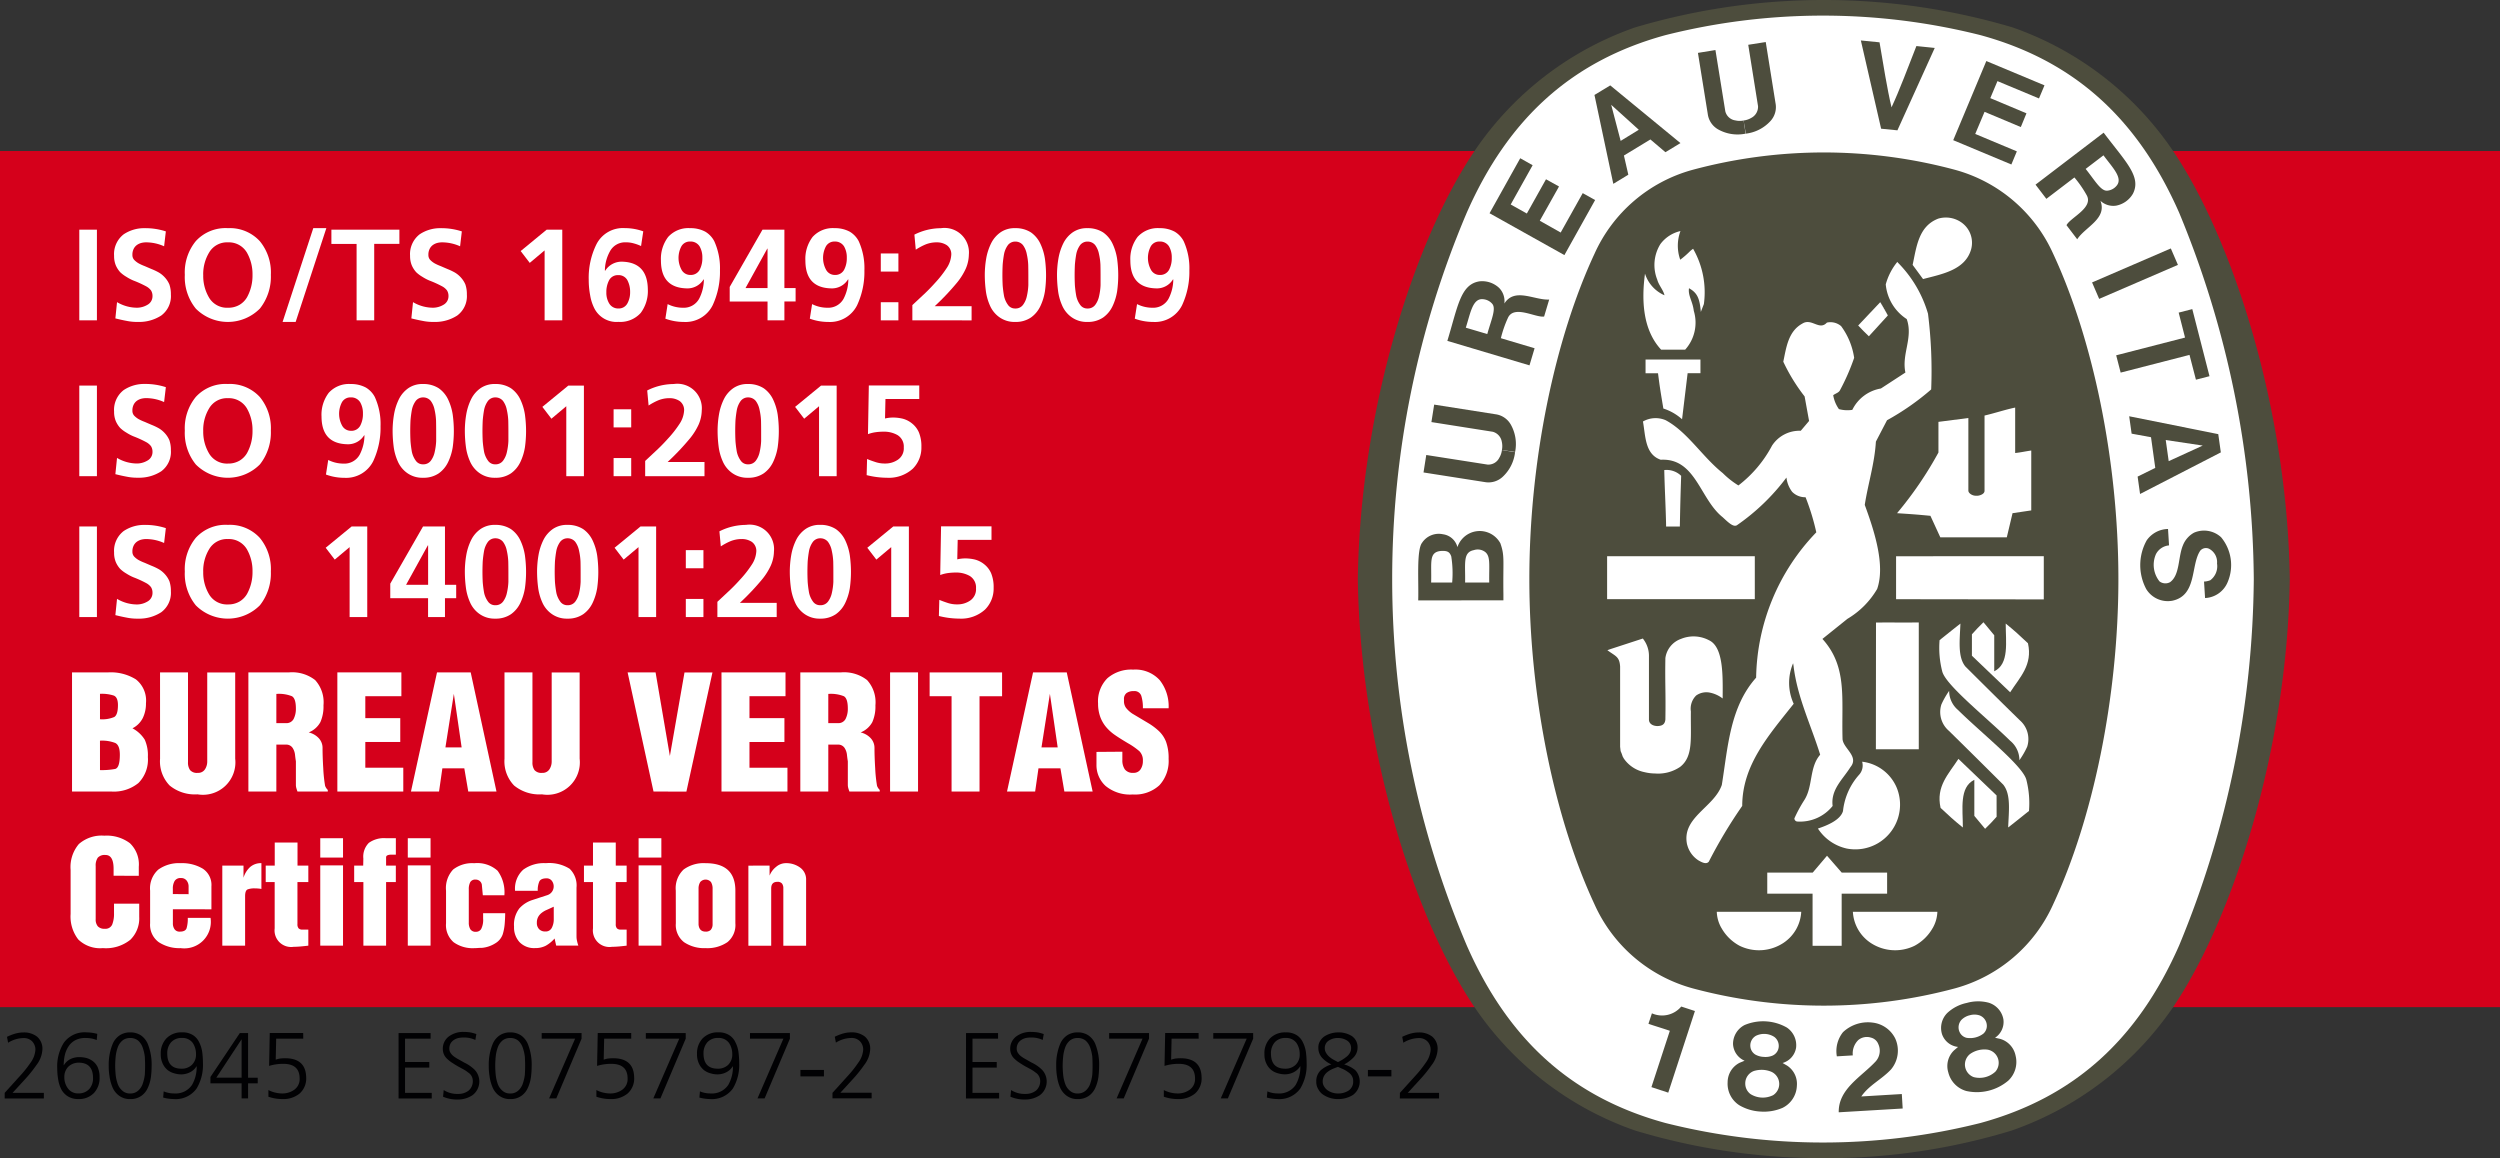 <svg id="Layer_1" data-name="Layer 1" xmlns="http://www.w3.org/2000/svg" viewBox="0 0 190 88.023">
  <rect x="0" y="0" width="190" height="88.023" fill="#333333" stroke="none"/>
  <defs>
    <style>
      .cls-1 {
        fill: #d5001b;
      }

      .cls-2 {
        fill: #4d4d3d;
      }

      .cls-3 {
        fill: #fff;
      }

      .cls-4 {
        fill: #010103;
      }
    </style>
  </defs>
  <title>ISO_9001_Bureau_Veritas</title>
  <rect class="cls-1" y="11.477" width="190" height="65.067"/>
  <path class="cls-2" d="M156.278,159.566h.106a48.323,48.323,0,0,0,14.134-2.09,24.716,24.716,0,0,0,12.235-9.287c4.59-6.715,8.757-19.693,8.937-32.62v-.035c-.181-12.922-4.348-25.9-8.937-32.617a24.454,24.454,0,0,0-12.13-9.291,50.419,50.419,0,0,0-28.687,0A24.444,24.444,0,0,0,129.8,82.917c-4.591,6.713-8.758,19.695-8.938,32.617v.035c.181,12.927,4.348,25.905,8.938,32.62a24.415,24.415,0,0,0,12.131,9.273,49.083,49.083,0,0,0,14.237,2.1Z" transform="translate(-17.667 -71.543)"/>
  <path class="cls-3" d="M188.955,115.551a74.04,74.04,0,0,1-5.67,27.839c-3.162,7.184-8,11.555-15.1,13.5a49.033,49.033,0,0,1-23.947,0c-7.105-1.941-11.942-6.312-15.1-13.5a71.231,71.231,0,0,1,0-55.676c3.162-7.18,8-11.554,15.1-13.5a49.033,49.033,0,0,1,23.947,0c7.105,1.943,11.94,6.317,15.1,13.5a74.06,74.06,0,0,1,5.67,27.837" transform="translate(-17.667 -71.543)"/>
  <path class="cls-2" d="M156.334,83.13a38.423,38.423,0,0,1,9.926,1.322,11.5,11.5,0,0,1,7.449,6.38c2.989,6.414,4.956,15.646,4.956,24.719s-1.967,18.306-4.956,24.718a11.5,11.5,0,0,1-7.449,6.385,38.422,38.422,0,0,1-9.926,1.318h-.11a38.428,38.428,0,0,1-9.927-1.318,11.5,11.5,0,0,1-7.449-6.385c-2.988-6.412-4.951-15.641-4.951-24.718s1.963-18.305,4.951-24.719a11.5,11.5,0,0,1,7.449-6.38,38.429,38.429,0,0,1,9.927-1.322Z" transform="translate(-17.667 -71.543)"/>
  <path class="cls-3" d="M161.143,95.518a9.424,9.424,0,0,1-.577-1.013" transform="translate(-17.667 -71.543)"/>
  <rect class="cls-3" x="122.141" y="42.273" width="11.224" height="3.263"/>
  <path class="cls-3" d="M148.495,142.07a2.622,2.622,0,0,1-.352-1.228c2.352,0,3.929,0,6.418,0a3.026,3.026,0,0,1-1.326,2.344,3.367,3.367,0,0,1-3.356.238,3.452,3.452,0,0,1-1.383-1.356" transform="translate(-17.667 -71.543)"/>
  <path class="cls-3" d="M155.423,139.462l-3.444,0v-1.6l3.453,0,1.088-1.283c.533.619.568.66,1.119,1.283h3.449v1.6l-3.454,0v3.963h-2.211Z" transform="translate(-17.667 -71.543)"/>
  <path class="cls-3" d="M155.829,134.513c.709-.236,1.705-.645,1.905-1.326a4.917,4.917,0,0,1,1.226-2.764,1.048,1.048,0,0,0,.23-.99,3.26,3.26,0,0,1,2.634,1.99,3.4,3.4,0,0,1-3.795,4.611,3.517,3.517,0,0,1-2.2-1.521" transform="translate(-17.667 -71.543)"/>
  <path class="cls-3" d="M147.548,120.2a2.512,2.512,0,0,0-2.128-.1,1.8,1.8,0,0,0-1.184,1.454c-.035,1.943.035,2.542,0,4.676-.035.335-.212.493-.635.493-.355-.018-.616-.194-.614-.5v-4.769a2.108,2.108,0,0,0-.465-1.383l-2.469.806-.226.081c.625.463.918.476.969,1.242l0,6.1.038.322.088.213.068.2.088.158a2.513,2.513,0,0,0,1.577,1.035,3.486,3.486,0,0,0,.8.1,2.978,2.978,0,0,0,1.9-.5c1.017-.793.792-2.186.819-4.212a1.406,1.406,0,0,1,.4-1.213,1.339,1.339,0,0,1,1.086-.211,2.336,2.336,0,0,1,.929.436c.014-1.747.065-3.9-1.03-4.423" transform="translate(-17.667 -71.543)"/>
  <path class="cls-3" d="M170.449,127.85c-1.8-1.773-4.923-4.242-5.174-5.288a7.193,7.193,0,0,1-.2-2.368c.519-.412.954-.767,1.584-1.258-.047,1.249-.223,2.518.376,3.26,1.472,1.467,2.81,2.793,4.137,4.088a1.893,1.893,0,0,1,.562,2.006,6.123,6.123,0,0,1-.593,1.029,1.9,1.9,0,0,0-.691-1.47" transform="translate(-17.667 -71.543)"/>
  <path class="cls-3" d="M160.243,118.857c1.374-.022,1.821.018,3.251-.009v9.637h-3.26Z" transform="translate(-17.667 -71.543)"/>
  <path class="cls-3" d="M167.533,119.751c.348-.381.469-.524.877-.918l.819.989v2.74c1.153-.564.872-2.207.872-3.63.689.561,1.035.879,1.691,1.5.37,1.641-.614,2.577-1.353,3.725l-2.907-2.78Z" transform="translate(-17.667 -71.543)"/>
  <path class="cls-3" d="M170.184,112.38l.436-1.835,1.423-.211,0-4.552c-.547.081-.775.141-1.223.191v-3.454c-.749.154-1.537.423-2.328.606v5.728c-.009.277-.449.37-.542.366h-.119c-.281,0-.568-.194-.568-.388v-5.519l-2.274.293v2.328a28.037,28.037,0,0,1-3.147,4.612c1.228.084,1.316.084,2.537.2l.753,1.637Z" transform="translate(-17.667 -71.543)"/>
  <path class="cls-3" d="M144.286,111.246c-.038-1.509-.1-2.494-.135-3.978a1.589,1.589,0,0,1,1.284.438c-.06,1.892-.06,1.874-.1,3.854h-1.044Z" transform="translate(-17.667 -71.543)"/>
  <path class="cls-3" d="M144.081,102.587c-.247-1.484-.265-1.595-.405-2.678h-.947V98.865c1.635,0,2.537,0,4.172,0l0,1.042h-.974l-.423,3.5a3.918,3.918,0,0,0-1.427-.817" transform="translate(-17.667 -71.543)"/>
  <path class="cls-3" d="M143.914,98.119c-1.395-1.5-1.5-3.745-1.228-5.775l0-.007a2.671,2.671,0,0,0,1.482,1.647c-.084-.394-.437-.762-.549-1.185a3.01,3.01,0,0,1,.24-2.709,2.618,2.618,0,0,1,1.524-.987,3.187,3.187,0,0,0-.018,2.178,6.35,6.35,0,0,0,.711-.614,2.227,2.227,0,0,1,.267-.218,6.646,6.646,0,0,1,.819,4.2l-.232.6c-.084-.978-.244-1.445-.9-1.8-.084.57.277.976.365,1.718a3.073,3.073,0,0,1-.656,2.952Z" transform="translate(-17.667 -71.543)"/>
  <path class="cls-3" d="M161.143,95.518,159.7,97.1c-.386-.37-.423-.414-.811-.819.74-.775.814-.859,1.676-1.773" transform="translate(-17.667 -71.543)"/>
  <path class="cls-3" d="M163.027,91.674c.295-1.368.446-2.944,1.953-3.517a2.055,2.055,0,0,1,1.817.337,1.886,1.886,0,0,1,.678,1.989c-.446,1.588-2.218,1.888-3.656,2.269Z" transform="translate(-17.667 -71.543)"/>
  <polygon class="cls-3" points="155.328 42.27 155.328 45.555 144.102 45.539 144.102 42.275 155.328 42.27"/>
  <path class="cls-3" d="M145.889,135.74c-.454-2.072,2.046-2.822,2.636-4.541.467-2.879.608-5.91,2.608-8.154A16.268,16.268,0,0,1,155.706,112a17.8,17.8,0,0,0-.815-2.667,1.386,1.386,0,0,1-1.018-.408,2.211,2.211,0,0,1-.436-1.088,16.239,16.239,0,0,1-3.768,3.627c-.263.143-.6-.163-1.073-.608-1.748-1.381-2.044-4.515-4.713-4.372-1.212-.412-1.154-1.836-1.352-2.907a1.941,1.941,0,0,1,1.723-.1c1.663.89,2.77,2.764,4.343,4.022a6.5,6.5,0,0,0,1.189.938,9.26,9.26,0,0,0,2.556-3.028,2.489,2.489,0,0,1,2.183-1.127l.632-.747-.339-1.863a13.778,13.778,0,0,1-1.621-2.639c.227-1.071.37-2.311,1.453-2.9.705-.439,1.286.563,1.861-.073a1.245,1.245,0,0,1,1.081.269,5.364,5.364,0,0,1,.991,2.41,16.53,16.53,0,0,1-1.083,2.473c-.1.183-.344.238-.509.366a2.538,2.538,0,0,0,.434,1.057,2.45,2.45,0,0,0,1.018.057,2.967,2.967,0,0,1,2.172-1.623l1.863-1.213c-.3-1.41.605-2.652.1-4.064a3.521,3.521,0,0,1-1.594-2.636,4.629,4.629,0,0,1,.878-1.707l.064.073a9.124,9.124,0,0,1,2.269,3.863,35.072,35.072,0,0,1,.242,5.755,19.277,19.277,0,0,1-3.356,2.341l-.846,1.624c-.1,1.678-.595,3.189-.846,4.81.718,1.96,1.577,4.572.942,6.39a6.389,6.389,0,0,1-2.26,2.27l-1.9,1.526c1.907,2.108,1.444,4.5,1.528,7.553-.018.738,1.3,1.352.6,2.193-.591.941-1.509,1.707-1.352,2.949a3.168,3.168,0,0,1-2.647,1.185.243.243,0,0,1-.26-.24,10.755,10.755,0,0,1,.749-1.383c.678-1.043.365-2.483,1.211-3.457-.7-2.268-1.749-4.372-2.03-6.8l-.027-.15a3.807,3.807,0,0,0,.045,3.079c-1.877,2.37-3.912,4.644-3.912,7.764a36.506,36.506,0,0,0-2.537,4.232c-.2.25-.577.029-.8-.1a2,2,0,0,1-.846-1.186" transform="translate(-17.667 -71.543)"/>
  <path class="cls-3" d="M166.493,125.518c1.8,1.773,4.921,4.242,5.177,5.29a7.2,7.2,0,0,1,.2,2.369c-.52.408-.952.766-1.582,1.254.047-1.246.225-2.518-.379-3.26-1.471-1.465-2.806-2.791-4.132-4.09a1.881,1.881,0,0,1-.564-2,6.273,6.273,0,0,1,.59-1.033,1.9,1.9,0,0,0,.691,1.469" transform="translate(-17.667 -71.543)"/>
  <path class="cls-3" d="M169.41,133.617c-.344.383-.47.522-.875.916l-.819-.984v-2.74c-1.156.564-.872,2.2-.872,3.625-.69-.557-1.035-.875-1.693-1.492-.368-1.639.616-2.576,1.356-3.723l2.9,2.777Z" transform="translate(-17.667 -71.543)"/>
  <path class="cls-3" d="M164.555,142.07a2.646,2.646,0,0,0,.352-1.228c-2.354,0-3.93,0-6.421,0a3.034,3.034,0,0,0,1.326,2.344,3.371,3.371,0,0,0,3.358.238,3.461,3.461,0,0,0,1.384-1.356" transform="translate(-17.667 -71.543)"/>
  <path class="cls-2" d="M157.41,156.078c-.03-1.781,1.71-2.684,2.807-3.865a1.211,1.211,0,0,0,.2-1.32.8.8,0,0,0-.56-.492,1.024,1.024,0,0,0-.956.182,1.424,1.424,0,0,0-.421,1.17l-1.213.072a2.308,2.308,0,0,1,.469-1.838,2.761,2.761,0,0,1,2.258-.725,2.2,2.2,0,0,1,1.711,1.207,2.221,2.221,0,0,1-.323,2.354c-.721.769-1.661,1.184-2.256,2.051l3.079-.184c.024.383.044.75.066,1.1Z" transform="translate(-17.667 -71.543)"/>
  <path class="cls-2" d="M146.481,148.38l-.018.057-2.009,6.148-1.279-.42,1.377-4.211.022-.07c-.511-.18-1.125-.356-1.625-.533l.264-.795a1.9,1.9,0,0,0,2.229-.516Z" transform="translate(-17.667 -71.543)"/>
  <path class="cls-2" d="M169.31,152.994a1.769,1.769,0,0,1-1.646.408,1.018,1.018,0,0,1-.253-1.769,1.9,1.9,0,0,1,1.3-.318,1.017,1.017,0,0,1,.6,1.68m-2.689-2.965a.852.852,0,0,1,.119-.982,1.321,1.321,0,0,1,.639-.348,1.274,1.274,0,0,1,.727.01.85.85,0,0,1,.56.816.789.789,0,0,1-.264.574,1.658,1.658,0,0,1-1.282.316.783.783,0,0,1-.5-.387m4.233,1.756a1.666,1.666,0,0,0-1.174-1.287l-.39-.086a1.438,1.438,0,0,0,.634-1.408,1.615,1.615,0,0,0-1.127-1.258,3.139,3.139,0,0,0-1.65.019,3.091,3.091,0,0,0-1.473.752,1.609,1.609,0,0,0-.41,1.635,1.447,1.447,0,0,0,1.216.957l-.3.256a1.645,1.645,0,0,0-.441,1.684,1.949,1.949,0,0,0,1.36,1.408,3.695,3.695,0,0,0,3.2-.789,1.949,1.949,0,0,0,.555-1.883" transform="translate(-17.667 -71.543)"/>
  <path class="cls-2" d="M152.393,154.79a1.754,1.754,0,0,1-1.691-.1.985.985,0,0,1-.395-.8,1,1,0,0,1,.678-.959,2.033,2.033,0,0,1,.677-.078,1.916,1.916,0,0,1,.661.16,1.016,1.016,0,0,1,.07,1.783m-1.686-3.631a.848.848,0,0,1,.408-.9,1.423,1.423,0,0,1,1.4.084.854.854,0,0,1,.295.949.793.793,0,0,1-.423.469,1.4,1.4,0,0,1-.667.1,1.437,1.437,0,0,1-.65-.178.808.808,0,0,1-.363-.518m3.518,2.936a1.66,1.66,0,0,0-.735-1.576l-.346-.2a1.451,1.451,0,0,0,1.025-1.158,1.618,1.618,0,0,0-.7-1.535,3.639,3.639,0,0,0-3.211-.193,1.614,1.614,0,0,0-.881,1.438,1.452,1.452,0,0,0,.881,1.275l-.37.152a1.654,1.654,0,0,0-.921,1.478,1.945,1.945,0,0,0,.881,1.75,3.539,3.539,0,0,0,1.626.484,3.587,3.587,0,0,0,1.669-.283,1.951,1.951,0,0,0,1.084-1.635" transform="translate(-17.667 -71.543)"/>
  <rect class="cls-2" x="176.667" y="91.662" width="6.519" height="1.361" transform="translate(-39.529 7.307) rotate(-23.343)"/>
  <path class="cls-2" d="M160.632,81.324l-1.54-6.706,1.419.141c.286,1.661.577,3.546.912,4.942.607-1.3,1.275-3.09,1.89-4.658l1.394.143-2.837,6.262Z" transform="translate(-17.667 -71.543)"/>
  <polygon class="cls-2" points="117.496 13.625 116.04 16.228 114.813 15.541 116.48 12.557 115.538 12.026 113.206 16.206 118.894 19.387 121.229 15.204 120.287 14.678 118.612 17.673 117.024 16.776 118.485 14.173 117.496 13.625"/>
  <path class="cls-2" d="M130.848,115.818l-1.819,0h-.014c.031-1.449-.193-2.3.67-2.467a.926.926,0,0,1,.895.176c.367.354.251.947.268,2.286m-2.815,0-1.6,0c.049-1.5-.2-2.292.714-2.394.542-.04.693.084.815.408a8.054,8.054,0,0,1,.07,1.984m3.677-2.951a1.785,1.785,0,0,0-3.277.264,1.314,1.314,0,0,0-1.095-.976,1.518,1.518,0,0,0-1.595.65c-.43.555-.245,2.98-.291,4.376l6.475-.006,0-.474c-.035-2.577.11-2.883-.222-3.834" transform="translate(-17.667 -71.543)"/>
  <polygon class="cls-2" points="165.579 23.759 166.614 23.492 167.922 28.591 166.891 28.857 166.402 26.972 161.17 28.318 160.83 27.003 166.063 25.655 165.579 23.759"/>
  <path class="cls-2" d="M150.332,81.7a3.013,3.013,0,0,1-2.073-.315,1.577,1.577,0,0,1-.8-1.167l-.749-4.656,1.33-.216.751,4.659a.919.919,0,0,0,.765.689,1.456,1.456,0,0,0,.625.007" transform="translate(-17.667 -71.543)"/>
  <path class="cls-2" d="M150.349,81.7a3.009,3.009,0,0,0,1.865-.949,1.564,1.564,0,0,0,.394-1.359l-.745-4.654-1.33.209.744,4.661a.948.948,0,0,1-.509.892,1.491,1.491,0,0,1-.588.2" transform="translate(-17.667 -71.543)"/>
  <path class="cls-2" d="M182.488,106.591l-.225-1.607,2.812.423h.011l-.006,0,.006,0h-.011Zm3.767-2.053-6.77-1.359.185,1.322,1.474.271.323,2.33-1.341.663.185,1.321,6.139-3.161Z" transform="translate(-17.667 -71.543)"/>
  <path class="cls-2" d="M185.274,115.736l.121-.02.149-.037.106-.038a1.33,1.33,0,0,0,.511-1.273,1.14,1.14,0,0,0-.608-1.121.564.564,0,0,0-.669.152c-.736,1.09-.225,3.4-2.123,3.8a1.922,1.922,0,0,1-1.978-.883,3.865,3.865,0,0,1,.035-3.709,2.021,2.021,0,0,1,1.619-.861l.077,1.247a1.242,1.242,0,0,0-.993.661,2.012,2.012,0,0,0,.271,2.077.743.743,0,0,0,.8.057c.754-.542.6-1.89.976-2.795a1.891,1.891,0,0,1,.842-.965,1.912,1.912,0,0,1,2.062.348,3.309,3.309,0,0,1,.5,3.4,1.953,1.953,0,0,1-1.72,1.218l-.079-1.255Z" transform="translate(-17.667 -71.543)"/>
  <path class="cls-2" d="M132.812,105.909a3.011,3.011,0,0,1-.942,1.872,1.579,1.579,0,0,1-1.356.4l-4.66-.731.209-1.328,4.658.729a.927.927,0,0,0,.892-.516,1.454,1.454,0,0,0,.2-.59" transform="translate(-17.667 -71.543)"/>
  <path class="cls-2" d="M132.815,105.891a3.014,3.014,0,0,0-.324-2.073,1.572,1.572,0,0,0-1.169-.792l-4.658-.733-.21,1.328,4.658.735a.948.948,0,0,1,.692.762,1.5,1.5,0,0,1,.009.623" transform="translate(-17.667 -71.543)"/>
  <path class="cls-2" d="M140.837,82.251l-.721-2.75-.009-.014,0,.007v-.009l0,.013,2.108,1.907Zm-.791-4.218-1.2.727,1.432,6.755,1.141-.694-.334-1.458,2.013-1.222,1.141.969,1.142-.692Z" transform="translate(-17.667 -71.543)"/>
  <polygon class="cls-2" points="154.011 8.612 151.262 7.458 151.806 6.165 154.963 7.482 155.381 6.486 150.961 4.639 148.445 10.654 152.864 12.501 153.28 11.504 150.117 10.18 150.826 8.499 153.582 9.656 154.011 8.612"/>
  <path class="cls-2" d="M130.7,96.931l-1.632-.484c.356-1.114.516-2.235,1.3-2.165a1.022,1.022,0,0,1,.718.361c.3.381-.088,1.213-.386,2.288M132,94.6a1.437,1.437,0,0,0-.4-1.176,1.887,1.887,0,0,0-1.487-.5c-1.451.225-1.645,1.892-2.447,4.526l6.242,1.861.388-1.3-2.462-.735-.1-.033a8.54,8.54,0,0,1,.528-1.524c.451-1.036,2.1-.018,2.758-.119l.385-1.291c-1.118.062-2.612-.936-3.4.293" transform="translate(-17.667 -71.543)"/>
  <path class="cls-2" d="M178.521,85.668a1.034,1.034,0,0,1-.716.368c-.489.022-.93-.786-1.628-1.656l1.354-1.033c.694.94,1.507,1.729.989,2.322m-.974-4.044-5.178,3.951.823,1.079,2.044-1.559.088-.066a8.4,8.4,0,0,1,.921,1.328c.573.969-1.222,1.711-1.523,2.3l.814,1.07c.608-.94,2.293-1.559,1.765-2.925a1.431,1.431,0,0,0,1.188.37,1.88,1.88,0,0,0,1.28-.905c.669-1.3-.564-2.44-2.223-4.641" transform="translate(-17.667 -71.543)"/>
  <g>
    <g>
      <path class="cls-3" d="M26.3,138.1v-.522q0-1.055-.615-1.056a.706.706,0,0,0-.587.206,1.048,1.048,0,0,0-.159.642v4.03a.8.8,0,0,0,.163.544.665.665,0,0,0,.522.185.554.554,0,0,0,.572-.325,2.216,2.216,0,0,0,.136-.844v-.736h1.916v1a2.274,2.274,0,0,1-.675,1.741,2.962,2.962,0,0,1-2.09.635,2.376,2.376,0,0,1-1.867-.657,2.845,2.845,0,0,1-.583-1.94v-3.349a2.7,2.7,0,0,1,.626-1.963,2.624,2.624,0,0,1,1.943-.636,2.92,2.92,0,0,1,1.938.571,2.222,2.222,0,0,1,.675,1.791v.686Z" transform="translate(-17.667 -71.543)"/>
      <path class="cls-3" d="M30.806,140.648v1.06a.764.764,0,0,0,.129.46.459.459,0,0,0,.4.179c.28,0,.451-.087.512-.259a2.519,2.519,0,0,0,.091-.786h1.731a2.015,2.015,0,0,1-2.264,2.3,2.859,2.859,0,0,1-1.676-.456,1.627,1.627,0,0,1-.653-1.435v-2.478a1.913,1.913,0,0,1,.621-1.6,2.692,2.692,0,0,1,1.709-.489,3.054,3.054,0,0,1,1.676.42,1.478,1.478,0,0,1,.653,1.344v1.742ZM32,139.5v-.6a.713.713,0,0,0-.142-.425.515.515,0,0,0-.446-.2.509.509,0,0,0-.473.223,1.132,1.132,0,0,0-.136.594v.4Z" transform="translate(-17.667 -71.543)"/>
      <path class="cls-3" d="M36.173,137.328v.925a1.816,1.816,0,0,1,.506-.818,1.249,1.249,0,0,1,.855-.292v1.96a2.211,2.211,0,0,0-.25-.033c-.095-.007-.185-.011-.272-.011a1.482,1.482,0,0,0-.517.076c-.134.051-.2.226-.2.522v3.756H34.562v-6.085Z" transform="translate(-17.667 -71.543)"/>
      <path class="cls-3" d="M37.861,138.58v-1.252h.686v-1.753h1.731v1.753H41.1v1.252h-.827v3.191a.46.46,0,0,0,.092.33.4.4,0,0,0,.289.093H41.1v1.219q-.24.029-.555.059c-.21.019-.4.028-.555.028a1.259,1.259,0,0,1-1.448-1.4V138.58Z" transform="translate(-17.667 -71.543)"/>
      <path class="cls-3" d="M42.007,136.718v-1.47h1.73v1.47Zm0,6.694v-6.1h1.73v6.1Z" transform="translate(-17.667 -71.543)"/>
      <path class="cls-3" d="M45.284,138.58h-.7v-1.252h.686l.011-.533A1.485,1.485,0,0,1,45.7,135.6a1.972,1.972,0,0,1,1.29-.354h.762V136.5h-.37a.61.61,0,0,0-.272.049.164.164,0,0,0-.1.158v.62h.74v1.252h-.74v4.833H45.284Z" transform="translate(-17.667 -71.543)"/>
      <path class="cls-3" d="M48.659,136.718v-1.47h1.73v1.47Zm0,6.694v-6.1h1.73v6.1Z" transform="translate(-17.667 -71.543)"/>
      <path class="cls-3" d="M54.362,139.581l-.011-.108q-.033-.349-.065-.7a.468.468,0,0,0-.468-.381.43.43,0,0,0-.414.2,1.129,1.129,0,0,0-.109.544v2.515a.969.969,0,0,0,.12.518.474.474,0,0,0,.436.19.447.447,0,0,0,.387-.218,1.527,1.527,0,0,0,.146-.795v-.4h1.677q0,.315-.033.762a3.827,3.827,0,0,1-.152.838,1.279,1.279,0,0,1-.555.681,2.287,2.287,0,0,1-1.034.354c-.073,0-.178,0-.316.011s-.225.011-.261.011a2.48,2.48,0,0,1-1.567-.45,1.716,1.716,0,0,1-.577-1.44v-2.478a2.063,2.063,0,0,1,.539-1.608,2.357,2.357,0,0,1,1.605-.479,2.3,2.3,0,0,1,1.774.572A2.764,2.764,0,0,1,56,139.581Z" transform="translate(-17.667 -71.543)"/>
      <path class="cls-3" d="M59.816,142.869a2.5,2.5,0,0,1-.675.552,1.737,1.737,0,0,1-.816.177,1.535,1.535,0,0,1-1.165-.444,1.647,1.647,0,0,1-.425-1.185,2.029,2.029,0,0,1,.4-1.385,2.245,2.245,0,0,1,1.012-.646q.609-.2,1.132-.369a.7.7,0,0,0,.321-1.092.485.485,0,0,0-.4-.18q-.425,0-.544.239a1.634,1.634,0,0,0-.12.708H56.812a1.945,1.945,0,0,1,.615-1.6,2.661,2.661,0,0,1,1.725-.5,2.92,2.92,0,0,1,1.807.425A1.754,1.754,0,0,1,61.482,139v3.733a1.486,1.486,0,0,0,.038.315,3.015,3.015,0,0,0,.1.359H59.936Zm-.065-2.417q-.428.2-.576.262a1.655,1.655,0,0,0-.318.19,1.032,1.032,0,0,0-.28.31.912.912,0,0,0-.109.469.663.663,0,0,0,.17.474.627.627,0,0,0,.478.179.51.51,0,0,0,.489-.282,1.37,1.37,0,0,0,.148-.643Z" transform="translate(-17.667 -71.543)"/>
      <path class="cls-3" d="M62.048,138.58v-1.252h.686v-1.753h1.731v1.753h.827v1.252h-.827v3.191a.46.46,0,0,0,.092.33.4.4,0,0,0,.289.093h.446v1.219q-.24.029-.555.059c-.21.019-.4.028-.555.028a1.259,1.259,0,0,1-1.448-1.4V138.58Z" transform="translate(-17.667 -71.543)"/>
      <path class="cls-3" d="M66.2,136.718v-1.47h1.73v1.47Zm0,6.694v-6.1h1.73v6.1Z" transform="translate(-17.667 -71.543)"/>
      <path class="cls-3" d="M69.026,139.229a1.954,1.954,0,0,1,.593-1.6,2.579,2.579,0,0,1,1.671-.484q2.265,0,2.265,2.087v2.478a1.681,1.681,0,0,1-.6,1.435,2.694,2.694,0,0,1-1.66.456,2.739,2.739,0,0,1-1.638-.45,1.654,1.654,0,0,1-.626-1.44Zm1.731,2.585q.054.532.533.532a.529.529,0,0,0,.387-.125.63.63,0,0,0,.147-.407V139.1a.964.964,0,0,0-.12-.516.535.535,0,0,0-.822,0,.935.935,0,0,0-.125.511Z" transform="translate(-17.667 -71.543)"/>
      <path class="cls-3" d="M76.155,137.328v.762a1.57,1.57,0,0,1,.49-.66,1.146,1.146,0,0,1,.74-.287,1.779,1.779,0,0,1,1.094.338,1.1,1.1,0,0,1,.452.937v5H77.2v-4.354a.585.585,0,0,0-.1-.37.427.427,0,0,0-.354-.131c-.312,0-.468.168-.468.5v4.354H74.544v-6.085Z" transform="translate(-17.667 -71.543)"/>
    </g>
    <g>
      <path class="cls-3" d="M23.141,131.7v-9.056h2.753a3.625,3.625,0,0,1,2.1.531,2.047,2.047,0,0,1,.767,1.811,2.514,2.514,0,0,1-.242,1.129,1.77,1.77,0,0,1-.785.779,2.452,2.452,0,0,1,.936.869,2.9,2.9,0,0,1,.235,1.316,2.524,2.524,0,0,1-.719,1.975,2.958,2.958,0,0,1-2.046.646Zm2.125-5.494a2.34,2.34,0,0,0,1.081-.169q.283-.168.284-.905,0-.592-.314-.725a2.943,2.943,0,0,0-1.051-.133Zm0,3.864a5.539,5.539,0,0,0,1.147-.085q.362-.083.362-1.087,0-.712-.344-.887a2.768,2.768,0,0,0-1.166-.176Z" transform="translate(-17.667 -71.543)"/>
      <path class="cls-3" d="M29.83,122.647h2.125v6.823a.986.986,0,0,0,.157.6.682.682,0,0,0,.58.211.611.611,0,0,0,.55-.266,1.071,1.071,0,0,0,.175-.6v-6.763h2.125V129.2a2.465,2.465,0,0,1-2.861,2.713,3.031,3.031,0,0,1-2.119-.669,2.64,2.64,0,0,1-.73-2.044Z" transform="translate(-17.667 -71.543)"/>
      <path class="cls-3" d="M38.669,131.7H36.544v-9.056h3.1a2.84,2.84,0,0,1,1.974.585,2.5,2.5,0,0,1,.634,1.914,2.942,2.942,0,0,1-.235,1.28,1.742,1.742,0,0,1-.887.784,1.521,1.521,0,0,1,.761.436,1.082,1.082,0,0,1,.29.761q0,.652.054,1.539a11.026,11.026,0,0,0,.139,1.322.845.845,0,0,0,.205.313v.121H40.275c-.041-.112-.07-.205-.09-.277a.914.914,0,0,1-.03-.242V129.4c-.025-.145-.047-.312-.067-.5a1.175,1.175,0,0,0-.188-.525.581.581,0,0,0-.523-.241h-.706Zm0-5.2h.725a.61.61,0,0,0,.591-.32,1.7,1.7,0,0,0,.169-.8q0-.749-.3-.924a2.671,2.671,0,0,0-1.183-.175Z" transform="translate(-17.667 -71.543)"/>
      <path class="cls-3" d="M43.306,131.7v-9.056h4.866v1.811H45.431v1.667h2.656v1.811H45.431v1.956h2.886V131.7Z" transform="translate(-17.667 -71.543)"/>
      <path class="cls-3" d="M48.9,131.7l1.98-9.056h2.56L55.4,131.7H53.255l-.3-1.763H51.287l-.253,1.763Zm3.26-7.426-.64,4.069h1.231Z" transform="translate(-17.667 -71.543)"/>
      <path class="cls-3" d="M56.008,122.647h2.125v6.823a.986.986,0,0,0,.157.6.682.682,0,0,0,.58.211.611.611,0,0,0,.55-.266,1.071,1.071,0,0,0,.175-.6v-6.763h2.125V129.2a2.465,2.465,0,0,1-2.861,2.713,3.031,3.031,0,0,1-2.119-.669,2.64,2.64,0,0,1-.73-2.044Z" transform="translate(-17.667 -71.543)"/>
      <path class="cls-3" d="M67.334,131.7l-1.968-9.056h2.125L68.578,129l1.111-6.351h2.125l-1.98,9.056Z" transform="translate(-17.667 -71.543)"/>
      <path class="cls-3" d="M72.5,131.7v-9.056h4.866v1.811H74.627v1.667h2.656v1.811H74.627v1.956h2.886V131.7Z" transform="translate(-17.667 -71.543)"/>
      <path class="cls-3" d="M80.616,131.7H78.491v-9.056h3.1a2.84,2.84,0,0,1,1.974.585,2.5,2.5,0,0,1,.634,1.914,2.942,2.942,0,0,1-.235,1.28,1.742,1.742,0,0,1-.887.784,1.521,1.521,0,0,1,.761.436,1.082,1.082,0,0,1,.29.761q0,.652.054,1.539a11.026,11.026,0,0,0,.139,1.322.845.845,0,0,0,.205.313v.121H82.222c-.041-.112-.07-.205-.09-.277a.914.914,0,0,1-.03-.242V129.4c-.025-.145-.047-.312-.067-.5a1.175,1.175,0,0,0-.188-.525.581.581,0,0,0-.523-.241h-.706Zm0-5.2h.725a.61.61,0,0,0,.591-.32,1.7,1.7,0,0,0,.169-.8q0-.749-.3-.924a2.671,2.671,0,0,0-1.183-.175Z" transform="translate(-17.667 -71.543)"/>
      <path class="cls-3" d="M85.313,131.7v-9.056h2.125V131.7Z" transform="translate(-17.667 -71.543)"/>
      <path class="cls-3" d="M88.319,122.647h5.506v1.811H92.111V131.7H89.986v-7.245H88.319Z" transform="translate(-17.667 -71.543)"/>
      <path class="cls-3" d="M94.2,131.7l1.98-9.056h2.56l1.968,9.056H98.559l-.3-1.763H96.591l-.253,1.763Zm3.26-7.426-.64,4.069h1.231Z" transform="translate(-17.667 -71.543)"/>
      <path class="cls-3" d="M102.966,128.673v.635a1.2,1.2,0,0,0,.188.707.752.752,0,0,0,.658.264.608.608,0,0,0,.532-.259,1.1,1.1,0,0,0,.181-.646.965.965,0,0,0-.266-.741,5.388,5.388,0,0,0-.875-.609q-.61-.362-.99-.626a3.391,3.391,0,0,1-.664-.6,2.571,2.571,0,0,1-.447-.783,2.938,2.938,0,0,1-.163-1.013,2.483,2.483,0,0,1,.707-1.911,2.767,2.767,0,0,1,1.962-.657,2.5,2.5,0,0,1,2.017.8,3.2,3.2,0,0,1,.676,2.138h-1.956a3.03,3.03,0,0,0-.121-.948.54.54,0,0,0-.58-.356.865.865,0,0,0-.543.151.567.567,0,0,0-.193.476v.121a.855.855,0,0,0,.156.524,2.092,2.092,0,0,0,.481.439l1.215.724a4.663,4.663,0,0,1,.8.6,2.215,2.215,0,0,1,.547.82,3.6,3.6,0,0,1,.193,1.3,2.708,2.708,0,0,1-.7,2,2.737,2.737,0,0,1-2.024.7,2.919,2.919,0,0,1-2.066-.649,2.135,2.135,0,0,1-.692-1.624v-.962Z" transform="translate(-17.667 -71.543)"/>
    </g>
    <g>
      <path class="cls-3" d="M23.694,89h1.339v6.886H23.694Z" transform="translate(-17.667 -71.543)"/>
      <path class="cls-3" d="M30.139,90.261a3.368,3.368,0,0,0-1.36-.3,1.574,1.574,0,0,0-.346.039,1.04,1.04,0,0,0-.341.149.8.8,0,0,0-.262.3.974.974,0,0,0-.1.473.536.536,0,0,0,.131.367,1.536,1.536,0,0,0,.336.265,3.662,3.662,0,0,0,.477.217q.253.111.528.227a4.409,4.409,0,0,1,.537.256,1.954,1.954,0,0,1,.467.386,1.873,1.873,0,0,1,.336.526,2.259,2.259,0,0,1,.112.757,1.829,1.829,0,0,1-.733,1.6,3.088,3.088,0,0,1-1.771.487,3.923,3.923,0,0,1-.869-.082q-.364-.067-.846-.187l.126-1.236a3,3,0,0,0,1.509.425,1.571,1.571,0,0,0,.794-.217.739.739,0,0,0,.393-.671.783.783,0,0,0-.112-.425,1.118,1.118,0,0,0-.336-.294,8.13,8.13,0,0,0-1-.458,3.375,3.375,0,0,1-.523-.275,2.511,2.511,0,0,1-.481-.357,1.9,1.9,0,0,1-.336-.521,1.844,1.844,0,0,1-.131-.724,1.9,1.9,0,0,1,.733-1.641,2.8,2.8,0,0,1,1.6-.463,5.021,5.021,0,0,1,1.6.245Z" transform="translate(-17.667 -71.543)"/>
      <path class="cls-3" d="M31.713,92.427a3.744,3.744,0,0,1,.84-2.565,3.06,3.06,0,0,1,2.432-.979,3.091,3.091,0,0,1,2.427.988,3.726,3.726,0,0,1,.84,2.554,3.9,3.9,0,0,1-.831,2.568,3.433,3.433,0,0,1-4.868.01A3.791,3.791,0,0,1,31.713,92.427Zm1.4,0a3.226,3.226,0,0,0,.429,1.711,1.576,1.576,0,0,0,1.446.793,1.68,1.68,0,0,0,.877-.218,1.611,1.611,0,0,0,.574-.575,3.407,3.407,0,0,0,.419-1.711,3.3,3.3,0,0,0-.429-1.692,1.589,1.589,0,0,0-1.441-.773,1.568,1.568,0,0,0-1.427.773A3.187,3.187,0,0,0,33.11,92.427Z" transform="translate(-17.667 -71.543)"/>
      <path class="cls-3" d="M41.476,88.883h.993L40.137,96.01h-.993Z" transform="translate(-17.667 -71.543)"/>
      <path class="cls-3" d="M44.768,90.082H42.853V89h5.168v1.079H46.107v5.808H44.768Z" transform="translate(-17.667 -71.543)"/>
      <path class="cls-3" d="M52.634,90.261a3.368,3.368,0,0,0-1.36-.3,1.574,1.574,0,0,0-.346.039,1.04,1.04,0,0,0-.341.149.8.8,0,0,0-.262.3.974.974,0,0,0-.1.473.536.536,0,0,0,.131.367,1.536,1.536,0,0,0,.336.265,3.662,3.662,0,0,0,.477.217q.253.111.528.227a4.409,4.409,0,0,1,.537.256,1.954,1.954,0,0,1,.467.386,1.873,1.873,0,0,1,.336.526,2.259,2.259,0,0,1,.112.757,1.829,1.829,0,0,1-.733,1.6,3.088,3.088,0,0,1-1.771.487,3.923,3.923,0,0,1-.869-.082q-.364-.067-.846-.187l.126-1.236a3,3,0,0,0,1.509.425,1.571,1.571,0,0,0,.794-.217.739.739,0,0,0,.393-.671.783.783,0,0,0-.112-.425,1.118,1.118,0,0,0-.336-.294,8.13,8.13,0,0,0-1-.458,3.375,3.375,0,0,1-.523-.275,2.511,2.511,0,0,1-.481-.357,1.9,1.9,0,0,1-.336-.521,1.844,1.844,0,0,1-.131-.724,1.9,1.9,0,0,1,.733-1.641,2.8,2.8,0,0,1,1.6-.463,5.021,5.021,0,0,1,1.6.245Z" transform="translate(-17.667 -71.543)"/>
      <path class="cls-3" d="M59.211,89H60.4v6.886H59.057V90.574l-1.13.949-.689-.9Z" transform="translate(-17.667 -71.543)"/>
      <path class="cls-3" d="M66.388,90.243a3.28,3.28,0,0,0-.546-.2,2.155,2.155,0,0,0-.621-.083,1.3,1.3,0,0,0-1.2.689,3.071,3.071,0,0,0-.383,1.456l.02.02a1.467,1.467,0,0,1,1.293-.694q1.927.053,1.951,2.1a2.779,2.779,0,0,1-.537,1.791,2.084,2.084,0,0,1-1.685.684A1.888,1.888,0,0,1,62.849,95a3.414,3.414,0,0,1-.332-1.026,6.3,6.3,0,0,1-.107-1.176,5.733,5.733,0,0,1,.574-2.665,2.252,2.252,0,0,1,2.171-1.253,4.126,4.126,0,0,1,1.4.245Zm-1.741,2.21a.744.744,0,0,0-.687.387,1.9,1.9,0,0,0-.21.922,1.56,1.56,0,0,0,.219.85.793.793,0,0,0,.705.376.736.736,0,0,0,.682-.4,1.723,1.723,0,0,0,.2-.84,1.88,1.88,0,0,0-.21-.913A.756.756,0,0,0,64.647,92.453Z" transform="translate(-17.667 -71.543)"/>
      <path class="cls-3" d="M68.408,94.654a2.57,2.57,0,0,0,1.164.277,1.326,1.326,0,0,0,1.23-.685,3.232,3.232,0,0,0,.36-1.456l-.019-.019a1.436,1.436,0,0,1-1.29.689q-1.945-.048-1.954-2.1a2.749,2.749,0,0,1,.546-1.807,2.067,2.067,0,0,1,1.671-.67,2.365,2.365,0,0,1,1.148.265,1.817,1.817,0,0,1,.686.723,4.948,4.948,0,0,1,.434,2.222,6.011,6.011,0,0,1-.555,2.65,2.3,2.3,0,0,1-2.189,1.268,4.05,4.05,0,0,1-1.405-.249Zm1.738-2.215a.755.755,0,0,0,.7-.4,1.892,1.892,0,0,0,.2-.91,1.659,1.659,0,0,0-.21-.862.8.8,0,0,0-.721-.368.735.735,0,0,0-.669.377,1.888,1.888,0,0,0,.009,1.752A.751.751,0,0,0,70.146,92.439Z" transform="translate(-17.667 -71.543)"/>
      <path class="cls-3" d="M73.124,93.35,75.615,89h1.666v4.434h.852v1.021h-.852v1.432H76V94.458H73.124ZM76,93.437v-3h-.019l-1.655,3Z" transform="translate(-17.667 -71.543)"/>
      <path class="cls-3" d="M79.386,94.654a2.57,2.57,0,0,0,1.164.277,1.326,1.326,0,0,0,1.23-.685,3.232,3.232,0,0,0,.36-1.456l-.019-.019a1.436,1.436,0,0,1-1.29.689q-1.945-.048-1.954-2.1a2.749,2.749,0,0,1,.546-1.807,2.067,2.067,0,0,1,1.671-.67,2.365,2.365,0,0,1,1.148.265,1.817,1.817,0,0,1,.686.723,4.948,4.948,0,0,1,.434,2.222,6.011,6.011,0,0,1-.555,2.65,2.3,2.3,0,0,1-2.189,1.268,4.05,4.05,0,0,1-1.405-.249Zm1.738-2.215a.755.755,0,0,0,.7-.4,1.892,1.892,0,0,0,.2-.91,1.659,1.659,0,0,0-.21-.862A.8.8,0,0,0,81.1,89.9a.735.735,0,0,0-.669.377,1.888,1.888,0,0,0,.009,1.752A.751.751,0,0,0,81.124,92.439Z" transform="translate(-17.667 -71.543)"/>
      <path class="cls-3" d="M84.607,90.806h1.339v1.377H84.607Zm0,3.706h1.339v1.378H84.607Z" transform="translate(-17.667 -71.543)"/>
      <path class="cls-3" d="M87.006,95.889V94.732l.748-.7a13.825,13.825,0,0,0,.977-.989,8.225,8.225,0,0,0,.876-1.114,2.047,2.047,0,0,0,.359-1.037.843.843,0,0,0-.34-.714,1.374,1.374,0,0,0-.777-.217,2.257,2.257,0,0,0-.835.159,4.589,4.589,0,0,0-.748.4l-.105-1.145a4.505,4.505,0,0,1,2.015-.489A1.86,1.86,0,0,1,91.3,90.9a2.792,2.792,0,0,1-.236,1.066,4.846,4.846,0,0,1-.631,1.018,19.086,19.086,0,0,1-1.725,1.828h2.8v1.079Z" transform="translate(-17.667 -71.543)"/>
      <path class="cls-3" d="M94.826,96.01a1.972,1.972,0,0,1-1.216-.366,2.111,2.111,0,0,1-.706-.877,4,4,0,0,1-.318-1.156,9.34,9.34,0,0,1-.075-1.147,7.491,7.491,0,0,1,.112-1.3A4.24,4.24,0,0,1,93,90.02a2.237,2.237,0,0,1,.72-.829,1.882,1.882,0,0,1,1.107-.308,2.135,2.135,0,0,1,1.2.328,2.189,2.189,0,0,1,.71.858,4.149,4.149,0,0,1,.346,1.152,9.39,9.39,0,0,1,.084,1.243,8.9,8.9,0,0,1-.084,1.214,4.145,4.145,0,0,1-.355,1.147,2.207,2.207,0,0,1-.709.848A2.041,2.041,0,0,1,94.826,96.01Zm0-1.021a.7.7,0,0,0,.593-.28,1.7,1.7,0,0,0,.29-.662,4.6,4.6,0,0,0,.112-.831v-.753q0-.352-.009-.787a4.6,4.6,0,0,0-.112-.831,1.665,1.665,0,0,0-.29-.676.743.743,0,0,0-.584-.266.7.7,0,0,0-.556.266,1.715,1.715,0,0,0-.294.676,8,8,0,0,0-.107.831q-.019.434-.019.787,0,.328.019.753a8,8,0,0,0,.107.831,1.758,1.758,0,0,0,.294.662A.647.647,0,0,0,94.826,94.989Z" transform="translate(-17.667 -71.543)"/>
      <path class="cls-3" d="M100.315,96.01a1.972,1.972,0,0,1-1.216-.366,2.111,2.111,0,0,1-.706-.877,4,4,0,0,1-.318-1.156A9.34,9.34,0,0,1,98,92.463a7.491,7.491,0,0,1,.112-1.3,4.24,4.24,0,0,1,.374-1.142,2.237,2.237,0,0,1,.72-.829,1.882,1.882,0,0,1,1.107-.308,2.135,2.135,0,0,1,1.2.328,2.189,2.189,0,0,1,.71.858,4.149,4.149,0,0,1,.346,1.152,9.39,9.39,0,0,1,.084,1.243,8.9,8.9,0,0,1-.084,1.214,4.145,4.145,0,0,1-.355,1.147,2.207,2.207,0,0,1-.709.848A2.041,2.041,0,0,1,100.315,96.01Zm0-1.021a.7.7,0,0,0,.593-.28,1.7,1.7,0,0,0,.29-.662,4.6,4.6,0,0,0,.112-.831v-.753q0-.352-.009-.787a4.6,4.6,0,0,0-.112-.831,1.665,1.665,0,0,0-.29-.676.743.743,0,0,0-.584-.266.7.7,0,0,0-.556.266,1.715,1.715,0,0,0-.294.676,8,8,0,0,0-.107.831q-.019.434-.019.787,0,.328.019.753a8,8,0,0,0,.107.831,1.758,1.758,0,0,0,.294.662A.647.647,0,0,0,100.315,94.989Z" transform="translate(-17.667 -71.543)"/>
      <path class="cls-3" d="M104.083,94.654a2.57,2.57,0,0,0,1.164.277,1.326,1.326,0,0,0,1.23-.685,3.232,3.232,0,0,0,.36-1.456l-.019-.019a1.436,1.436,0,0,1-1.29.689q-1.945-.048-1.954-2.1a2.749,2.749,0,0,1,.546-1.807,2.067,2.067,0,0,1,1.671-.67,2.365,2.365,0,0,1,1.148.265,1.817,1.817,0,0,1,.686.723,4.948,4.948,0,0,1,.434,2.222,6.011,6.011,0,0,1-.555,2.65,2.3,2.3,0,0,1-2.189,1.268,4.05,4.05,0,0,1-1.405-.249Zm1.738-2.215a.755.755,0,0,0,.7-.4,1.892,1.892,0,0,0,.2-.91,1.659,1.659,0,0,0-.21-.862.8.8,0,0,0-.721-.368.735.735,0,0,0-.669.377,1.888,1.888,0,0,0,.009,1.752A.751.751,0,0,0,105.822,92.439Z" transform="translate(-17.667 -71.543)"/>
      <path class="cls-3" d="M23.694,100.847h1.339v6.886H23.694Z" transform="translate(-17.667 -71.543)"/>
      <path class="cls-3" d="M30.139,102.1a3.368,3.368,0,0,0-1.36-.3,1.574,1.574,0,0,0-.346.039,1.04,1.04,0,0,0-.341.149.8.8,0,0,0-.262.3.974.974,0,0,0-.1.473.536.536,0,0,0,.131.367,1.536,1.536,0,0,0,.336.265,3.662,3.662,0,0,0,.477.217q.253.111.528.227a4.409,4.409,0,0,1,.537.256,1.954,1.954,0,0,1,.467.386,1.873,1.873,0,0,1,.336.526,2.259,2.259,0,0,1,.112.757,1.829,1.829,0,0,1-.733,1.6,3.088,3.088,0,0,1-1.771.487,3.923,3.923,0,0,1-.869-.082q-.364-.067-.846-.187l.126-1.236a3,3,0,0,0,1.509.425,1.571,1.571,0,0,0,.794-.217.739.739,0,0,0,.393-.671.783.783,0,0,0-.112-.425,1.118,1.118,0,0,0-.336-.294,8.13,8.13,0,0,0-1-.458,3.375,3.375,0,0,1-.523-.275,2.511,2.511,0,0,1-.481-.357,1.9,1.9,0,0,1-.336-.521,1.844,1.844,0,0,1-.131-.724,1.9,1.9,0,0,1,.733-1.641,2.8,2.8,0,0,1,1.6-.463,5.021,5.021,0,0,1,1.6.245Z" transform="translate(-17.667 -71.543)"/>
      <path class="cls-3" d="M31.713,104.27a3.744,3.744,0,0,1,.84-2.565,3.06,3.06,0,0,1,2.432-.979,3.091,3.091,0,0,1,2.427.988,3.726,3.726,0,0,1,.84,2.554,3.9,3.9,0,0,1-.831,2.568,3.433,3.433,0,0,1-4.868.01A3.791,3.791,0,0,1,31.713,104.27Zm1.4,0a3.226,3.226,0,0,0,.429,1.711,1.576,1.576,0,0,0,1.446.793,1.68,1.68,0,0,0,.877-.218,1.611,1.611,0,0,0,.574-.575,3.407,3.407,0,0,0,.419-1.711,3.3,3.3,0,0,0-.429-1.692,1.589,1.589,0,0,0-1.441-.773,1.568,1.568,0,0,0-1.427.773A3.187,3.187,0,0,0,33.11,104.27Z" transform="translate(-17.667 -71.543)"/>
      <path class="cls-3" d="M42.612,106.5a2.57,2.57,0,0,0,1.164.277,1.326,1.326,0,0,0,1.23-.685,3.232,3.232,0,0,0,.36-1.456l-.019-.019a1.436,1.436,0,0,1-1.29.689q-1.945-.048-1.954-2.1a2.749,2.749,0,0,1,.546-1.807,2.067,2.067,0,0,1,1.671-.67,2.365,2.365,0,0,1,1.148.265,1.817,1.817,0,0,1,.686.723,4.948,4.948,0,0,1,.434,2.222,6.011,6.011,0,0,1-.555,2.65,2.3,2.3,0,0,1-2.189,1.268,4.05,4.05,0,0,1-1.405-.249Zm1.738-2.215a.755.755,0,0,0,.7-.4,1.892,1.892,0,0,0,.2-.91,1.659,1.659,0,0,0-.21-.862.8.8,0,0,0-.721-.368.735.735,0,0,0-.669.377,1.888,1.888,0,0,0,.009,1.752A.751.751,0,0,0,44.35,104.283Z" transform="translate(-17.667 -71.543)"/>
      <path class="cls-3" d="M49.821,107.853a1.972,1.972,0,0,1-1.216-.366,2.111,2.111,0,0,1-.706-.877,4,4,0,0,1-.318-1.156,9.34,9.34,0,0,1-.075-1.147,7.491,7.491,0,0,1,.112-1.3,4.24,4.24,0,0,1,.374-1.142,2.237,2.237,0,0,1,.72-.829,1.882,1.882,0,0,1,1.107-.308,2.135,2.135,0,0,1,1.2.328,2.189,2.189,0,0,1,.71.858,4.149,4.149,0,0,1,.346,1.152,9.39,9.39,0,0,1,.084,1.243,8.9,8.9,0,0,1-.084,1.214,4.145,4.145,0,0,1-.355,1.147,2.207,2.207,0,0,1-.709.848A2.041,2.041,0,0,1,49.821,107.853Zm0-1.021a.7.7,0,0,0,.593-.28,1.7,1.7,0,0,0,.29-.662,4.6,4.6,0,0,0,.112-.831v-.753q0-.352-.009-.787a4.6,4.6,0,0,0-.112-.831,1.665,1.665,0,0,0-.29-.676.743.743,0,0,0-.584-.266.7.7,0,0,0-.556.266,1.715,1.715,0,0,0-.294.676,8,8,0,0,0-.107.831q-.019.434-.019.787,0,.328.019.753a8,8,0,0,0,.107.831,1.758,1.758,0,0,0,.294.662A.647.647,0,0,0,49.821,106.832Z" transform="translate(-17.667 -71.543)"/>
      <path class="cls-3" d="M55.31,107.853a1.972,1.972,0,0,1-1.216-.366,2.111,2.111,0,0,1-.706-.877,4,4,0,0,1-.318-1.156,9.34,9.34,0,0,1-.075-1.147,7.491,7.491,0,0,1,.112-1.3,4.24,4.24,0,0,1,.374-1.142,2.237,2.237,0,0,1,.72-.829,1.882,1.882,0,0,1,1.107-.308,2.135,2.135,0,0,1,1.2.328,2.189,2.189,0,0,1,.71.858,4.149,4.149,0,0,1,.346,1.152,9.39,9.39,0,0,1,.084,1.243,8.9,8.9,0,0,1-.084,1.214,4.145,4.145,0,0,1-.355,1.147,2.207,2.207,0,0,1-.709.848A2.041,2.041,0,0,1,55.31,107.853Zm0-1.021a.7.7,0,0,0,.593-.28,1.7,1.7,0,0,0,.29-.662,4.6,4.6,0,0,0,.112-.831v-.753q0-.352-.009-.787a4.6,4.6,0,0,0-.112-.831,1.665,1.665,0,0,0-.29-.676.743.743,0,0,0-.584-.266.7.7,0,0,0-.556.266,1.715,1.715,0,0,0-.294.676,8,8,0,0,0-.107.831q-.019.434-.019.787,0,.328.019.753a8,8,0,0,0,.107.831,1.758,1.758,0,0,0,.294.662A.647.647,0,0,0,55.31,106.832Z" transform="translate(-17.667 -71.543)"/>
      <path class="cls-3" d="M60.859,100.847h1.185v6.886H60.705v-5.316l-1.13.949-.689-.9Z" transform="translate(-17.667 -71.543)"/>
      <path class="cls-3" d="M64.3,102.649h1.339v1.377H64.3Zm0,3.706h1.339v1.378H64.3Z" transform="translate(-17.667 -71.543)"/>
      <path class="cls-3" d="M66.7,107.733v-1.158l.748-.7a13.825,13.825,0,0,0,.977-.989,8.225,8.225,0,0,0,.876-1.114,2.047,2.047,0,0,0,.359-1.037.843.843,0,0,0-.34-.714,1.374,1.374,0,0,0-.777-.217,2.257,2.257,0,0,0-.835.159,4.589,4.589,0,0,0-.748.4l-.105-1.145a4.505,4.505,0,0,1,2.015-.489A1.86,1.86,0,0,1,71,102.742a2.792,2.792,0,0,1-.236,1.066,4.846,4.846,0,0,1-.631,1.018,19.086,19.086,0,0,1-1.725,1.828h2.8v1.079Z" transform="translate(-17.667 -71.543)"/>
      <path class="cls-3" d="M74.519,107.853a1.972,1.972,0,0,1-1.216-.366,2.111,2.111,0,0,1-.706-.877,4,4,0,0,1-.318-1.156,9.34,9.34,0,0,1-.075-1.147,7.491,7.491,0,0,1,.112-1.3,4.24,4.24,0,0,1,.374-1.142,2.237,2.237,0,0,1,.72-.829,1.882,1.882,0,0,1,1.107-.308,2.135,2.135,0,0,1,1.2.328,2.189,2.189,0,0,1,.71.858,4.149,4.149,0,0,1,.346,1.152,9.39,9.39,0,0,1,.084,1.243,8.9,8.9,0,0,1-.084,1.214,4.145,4.145,0,0,1-.355,1.147,2.207,2.207,0,0,1-.709.848A2.041,2.041,0,0,1,74.519,107.853Zm0-1.021a.7.7,0,0,0,.593-.28,1.7,1.7,0,0,0,.29-.662,4.6,4.6,0,0,0,.112-.831v-.753q0-.352-.009-.787a4.6,4.6,0,0,0-.112-.831,1.665,1.665,0,0,0-.29-.676.743.743,0,0,0-.584-.266.7.7,0,0,0-.556.266,1.715,1.715,0,0,0-.294.676,8,8,0,0,0-.107.831q-.019.434-.019.787,0,.328.019.753a8,8,0,0,0,.107.831,1.758,1.758,0,0,0,.294.662A.647.647,0,0,0,74.519,106.832Z" transform="translate(-17.667 -71.543)"/>
      <path class="cls-3" d="M80.068,100.847h1.185v6.886H79.914v-5.316l-1.13.949-.689-.9Z" transform="translate(-17.667 -71.543)"/>
      <path class="cls-3" d="M87.531,101.868H84.962l-.033,1.48a2.687,2.687,0,0,1,.612-.072,3.208,3.208,0,0,1,.747.091,1.878,1.878,0,0,1,.691.356,1.772,1.772,0,0,1,.523.679,2.77,2.77,0,0,1,.191,1.112,2.251,2.251,0,0,1-.649,1.646,2.7,2.7,0,0,1-1.952.693,6.564,6.564,0,0,1-1.56-.2l.033-1.227q.247.106.592.218a2.211,2.211,0,0,0,.77.126,1.687,1.687,0,0,0,.975-.286,1.035,1.035,0,0,0,.452-.936,1.021,1.021,0,0,0-.48-.941,2.071,2.071,0,0,0-1.049-.257,4.379,4.379,0,0,0-.592.039,2.783,2.783,0,0,0-.6.15l.065-3.7h3.833Z" transform="translate(-17.667 -71.543)"/>
      <path class="cls-3" d="M23.694,111.553h1.339v6.886H23.694Z" transform="translate(-17.667 -71.543)"/>
      <path class="cls-3" d="M30.139,112.811a3.368,3.368,0,0,0-1.36-.3,1.574,1.574,0,0,0-.346.039,1.04,1.04,0,0,0-.341.149.8.8,0,0,0-.262.3.974.974,0,0,0-.1.473.536.536,0,0,0,.131.367,1.536,1.536,0,0,0,.336.265,3.662,3.662,0,0,0,.477.217q.253.111.528.227a4.409,4.409,0,0,1,.537.256,1.954,1.954,0,0,1,.467.386,1.873,1.873,0,0,1,.336.526,2.259,2.259,0,0,1,.112.757,1.829,1.829,0,0,1-.733,1.6,3.088,3.088,0,0,1-1.771.487,3.9,3.9,0,0,1-.869-.081q-.364-.067-.846-.186l.126-1.236a3,3,0,0,0,1.509.425,1.575,1.575,0,0,0,.794-.217.739.739,0,0,0,.393-.671.783.783,0,0,0-.112-.425,1.118,1.118,0,0,0-.336-.294,8.13,8.13,0,0,0-1-.458,3.375,3.375,0,0,1-.523-.275,2.511,2.511,0,0,1-.481-.357,1.9,1.9,0,0,1-.336-.521,1.844,1.844,0,0,1-.131-.724,1.9,1.9,0,0,1,.733-1.641,2.8,2.8,0,0,1,1.6-.463,5.021,5.021,0,0,1,1.6.245Z" transform="translate(-17.667 -71.543)"/>
      <path class="cls-3" d="M31.713,114.977a3.744,3.744,0,0,1,.84-2.565,3.06,3.06,0,0,1,2.432-.979,3.091,3.091,0,0,1,2.427.988,3.726,3.726,0,0,1,.84,2.554,3.9,3.9,0,0,1-.831,2.568,3.436,3.436,0,0,1-4.868.011A3.793,3.793,0,0,1,31.713,114.977Zm1.4,0a3.226,3.226,0,0,0,.429,1.711,1.576,1.576,0,0,0,1.446.792,1.684,1.684,0,0,0,.877-.217,1.616,1.616,0,0,0,.574-.576,3.407,3.407,0,0,0,.419-1.711,3.3,3.3,0,0,0-.429-1.692,1.589,1.589,0,0,0-1.441-.773,1.568,1.568,0,0,0-1.427.773A3.187,3.187,0,0,0,33.11,114.977Z" transform="translate(-17.667 -71.543)"/>
      <path class="cls-3" d="M44.393,111.553h1.185v6.886H44.238v-5.315l-1.13.949-.689-.9Z" transform="translate(-17.667 -71.543)"/>
      <path class="cls-3" d="M47.327,115.9l2.492-4.347h1.666v4.434h.852v1.021h-.852v1.431H50.2v-1.431H47.327Zm2.877.087v-3h-.019l-1.655,3Z" transform="translate(-17.667 -71.543)"/>
      <path class="cls-3" d="M55.31,118.559a1.966,1.966,0,0,1-1.216-.366,2.1,2.1,0,0,1-.706-.877,4,4,0,0,1-.318-1.156,9.34,9.34,0,0,1-.075-1.147,7.491,7.491,0,0,1,.112-1.3,4.24,4.24,0,0,1,.374-1.142,2.237,2.237,0,0,1,.72-.829,1.882,1.882,0,0,1,1.107-.308,2.135,2.135,0,0,1,1.2.328,2.189,2.189,0,0,1,.71.858,4.149,4.149,0,0,1,.346,1.152,9.39,9.39,0,0,1,.084,1.243,8.9,8.9,0,0,1-.084,1.214,4.159,4.159,0,0,1-.355,1.147,2.209,2.209,0,0,1-.709.848A2.034,2.034,0,0,1,55.31,118.559Zm0-1.02a.7.7,0,0,0,.593-.28,1.7,1.7,0,0,0,.29-.662,4.6,4.6,0,0,0,.112-.831v-.753q0-.352-.009-.787a4.6,4.6,0,0,0-.112-.831,1.665,1.665,0,0,0-.29-.676.743.743,0,0,0-.584-.266.7.7,0,0,0-.556.266,1.715,1.715,0,0,0-.294.676,8,8,0,0,0-.107.831q-.019.434-.019.787,0,.328.019.753a8,8,0,0,0,.107.831,1.751,1.751,0,0,0,.294.662A.647.647,0,0,0,55.31,117.539Z" transform="translate(-17.667 -71.543)"/>
      <path class="cls-3" d="M60.8,118.559a1.966,1.966,0,0,1-1.216-.366,2.1,2.1,0,0,1-.706-.877,4,4,0,0,1-.318-1.156,9.34,9.34,0,0,1-.075-1.147,7.491,7.491,0,0,1,.112-1.3,4.24,4.24,0,0,1,.374-1.142,2.237,2.237,0,0,1,.72-.829,1.882,1.882,0,0,1,1.107-.308,2.135,2.135,0,0,1,1.2.328,2.189,2.189,0,0,1,.71.858,4.149,4.149,0,0,1,.346,1.152,9.39,9.39,0,0,1,.084,1.243,8.9,8.9,0,0,1-.084,1.214,4.159,4.159,0,0,1-.355,1.147,2.209,2.209,0,0,1-.709.848A2.034,2.034,0,0,1,60.8,118.559Zm0-1.02a.7.7,0,0,0,.593-.28,1.7,1.7,0,0,0,.29-.662,4.6,4.6,0,0,0,.112-.831v-.753q0-.352-.009-.787a4.6,4.6,0,0,0-.112-.831,1.665,1.665,0,0,0-.29-.676.743.743,0,0,0-.584-.266.7.7,0,0,0-.556.266,1.715,1.715,0,0,0-.294.676,8,8,0,0,0-.107.831q-.019.434-.019.787,0,.328.019.753a8,8,0,0,0,.107.831,1.751,1.751,0,0,0,.294.662A.647.647,0,0,0,60.8,117.539Z" transform="translate(-17.667 -71.543)"/>
      <path class="cls-3" d="M66.348,111.553h1.185v6.886H66.194v-5.315l-1.13.949-.689-.9Z" transform="translate(-17.667 -71.543)"/>
      <path class="cls-3" d="M69.789,113.355h1.339v1.377H69.789Zm0,3.706h1.339v1.377H69.789Z" transform="translate(-17.667 -71.543)"/>
      <path class="cls-3" d="M72.188,118.439v-1.158l.748-.7a13.825,13.825,0,0,0,.977-.989,8.225,8.225,0,0,0,.876-1.114,2.047,2.047,0,0,0,.359-1.037.843.843,0,0,0-.34-.714,1.374,1.374,0,0,0-.777-.217,2.257,2.257,0,0,0-.835.159,4.589,4.589,0,0,0-.748.4l-.105-1.145a4.505,4.505,0,0,1,2.015-.489,1.86,1.86,0,0,1,2.13,2.016,2.792,2.792,0,0,1-.236,1.066,4.846,4.846,0,0,1-.631,1.018,19.086,19.086,0,0,1-1.725,1.828h2.8v1.079Z" transform="translate(-17.667 -71.543)"/>
      <path class="cls-3" d="M80.007,118.559a1.966,1.966,0,0,1-1.216-.366,2.1,2.1,0,0,1-.706-.877,4,4,0,0,1-.318-1.156,9.34,9.34,0,0,1-.075-1.147,7.491,7.491,0,0,1,.112-1.3,4.24,4.24,0,0,1,.374-1.142,2.237,2.237,0,0,1,.72-.829A1.882,1.882,0,0,1,80,111.432a2.135,2.135,0,0,1,1.2.328,2.189,2.189,0,0,1,.71.858,4.149,4.149,0,0,1,.346,1.152,9.39,9.39,0,0,1,.084,1.243,8.9,8.9,0,0,1-.084,1.214,4.159,4.159,0,0,1-.355,1.147,2.209,2.209,0,0,1-.709.848A2.034,2.034,0,0,1,80.007,118.559Zm0-1.02a.7.7,0,0,0,.593-.28,1.7,1.7,0,0,0,.29-.662,4.6,4.6,0,0,0,.112-.831v-.753q0-.352-.009-.787a4.6,4.6,0,0,0-.112-.831,1.665,1.665,0,0,0-.29-.676.743.743,0,0,0-.584-.266.7.7,0,0,0-.556.266,1.715,1.715,0,0,0-.294.676,8,8,0,0,0-.107.831q-.019.434-.019.787,0,.328.019.753a8,8,0,0,0,.107.831,1.751,1.751,0,0,0,.294.662A.647.647,0,0,0,80.007,117.539Z" transform="translate(-17.667 -71.543)"/>
      <path class="cls-3" d="M85.557,111.553h1.185v6.886H85.4v-5.315l-1.13.949-.689-.9Z" transform="translate(-17.667 -71.543)"/>
      <path class="cls-3" d="M93.021,112.574H90.452l-.033,1.48a2.687,2.687,0,0,1,.612-.072,3.208,3.208,0,0,1,.747.091,1.878,1.878,0,0,1,.691.356,1.772,1.772,0,0,1,.523.679,2.77,2.77,0,0,1,.191,1.112,2.251,2.251,0,0,1-.649,1.646,2.7,2.7,0,0,1-1.952.692,6.515,6.515,0,0,1-1.56-.2l.033-1.226q.247.105.592.219a2.211,2.211,0,0,0,.77.125,1.69,1.69,0,0,0,.975-.285,1.037,1.037,0,0,0,.452-.937,1.021,1.021,0,0,0-.48-.941,2.071,2.071,0,0,0-1.049-.257,4.379,4.379,0,0,0-.592.039,2.783,2.783,0,0,0-.6.15l.065-3.7h3.833Z" transform="translate(-17.667 -71.543)"/>
    </g>
  </g>
  <g>
    <path class="cls-4" d="M18.023,154.6l1.139-1.26a8.571,8.571,0,0,0,.826-1.032,1.861,1.861,0,0,0,.37-.976.9.9,0,0,0-.249-.647.874.874,0,0,0-.626-.249,2.257,2.257,0,0,0-1.2.355l-.085-.448a3.853,3.853,0,0,1,.619-.242,2.332,2.332,0,0,1,.634-.092,1.614,1.614,0,0,1,1.025.313,1.2,1.2,0,0,1,.413.989,2.1,2.1,0,0,1-.441,1.16,10.25,10.25,0,0,1-.925,1.146l-.9.982h2.377v.427H18.023Z" transform="translate(-17.667 -71.543)"/>
    <path class="cls-4" d="M22.813,154.858a1.4,1.4,0,0,1-.491-.533,2.468,2.468,0,0,1-.235-.755,5.025,5.025,0,0,1-.071-.854,3.367,3.367,0,0,1,.5-1.922,1.948,1.948,0,0,1,1.744-.79,3.237,3.237,0,0,1,.8.113l-.042.47a2.156,2.156,0,0,0-.819-.156,1.619,1.619,0,0,0-.8.164,1.373,1.373,0,0,0-.527.477,2.021,2.021,0,0,0-.278.662,3.45,3.45,0,0,0-.085.762h.014a1.211,1.211,0,0,1,.512-.47,1.522,1.522,0,0,1,.655-.143,2.32,2.32,0,0,1,.527.063,1.449,1.449,0,0,1,.5.242,1.214,1.214,0,0,1,.377.47,1.848,1.848,0,0,1,.142.776,1.656,1.656,0,0,1-.427,1.174,1.567,1.567,0,0,1-1.2.463A1.439,1.439,0,0,1,22.813,154.858Zm.05-2.249a1.088,1.088,0,0,0-.306.8,1.393,1.393,0,0,0,.263.84.925.925,0,0,0,.8.392,1.076,1.076,0,0,0,.84-.342,1.227,1.227,0,0,0,.278-.833q-.007-1.138-1.054-1.16A1.141,1.141,0,0,0,22.863,152.609Z" transform="translate(-17.667 -71.543)"/>
    <path class="cls-4" d="M28.379,150.232a1.537,1.537,0,0,1,.5.6,4.21,4.21,0,0,1,.313,1.708,7.264,7.264,0,0,1-.05.826,2.938,2.938,0,0,1-.228.825,1.488,1.488,0,0,1-.491.627,1.419,1.419,0,0,1-.861.256,1.364,1.364,0,0,1-.84-.256,1.538,1.538,0,0,1-.5-.627,3.308,3.308,0,0,1-.228-.825,4.592,4.592,0,0,1-.064-.826,4.141,4.141,0,0,1,.32-1.708,1.514,1.514,0,0,1,.505-.6,1.421,1.421,0,0,1,.8-.228A1.45,1.45,0,0,1,28.379,150.232Zm-1.424.405a1.239,1.239,0,0,0-.349.534,2.977,2.977,0,0,0-.149.684c-.024.246-.036.475-.036.683s.012.435.036.677a2.958,2.958,0,0,0,.149.683,1.183,1.183,0,0,0,.349.527.82.82,0,0,0,.6.221.856.856,0,0,0,.62-.221,1.212,1.212,0,0,0,.341-.527,3.215,3.215,0,0,0,.157-.683q.021-.363.021-.677c0-.208-.007-.437-.021-.683a3.238,3.238,0,0,0-.157-.684,1.272,1.272,0,0,0-.341-.534.937.937,0,0,0-.62-.206A.9.9,0,0,0,26.955,150.637Z" transform="translate(-17.667 -71.543)"/>
    <path class="cls-4" d="M32.311,150.2a1.276,1.276,0,0,1,.482.533,2.358,2.358,0,0,1,.241.755,6.521,6.521,0,0,1,.057.868,3.464,3.464,0,0,1-.482,1.915,1.958,1.958,0,0,1-1.75.8,3.2,3.2,0,0,1-.793-.114l.042-.47a1.981,1.981,0,0,0,.818.157A1.488,1.488,0,0,0,32.258,154a2.717,2.717,0,0,0,.356-1.416H32.6a1.216,1.216,0,0,1-.5.456,1.489,1.489,0,0,1-.669.156,1.806,1.806,0,0,1-.512-.078,1.423,1.423,0,0,1-.5-.242,1.368,1.368,0,0,1-.377-.477,1.62,1.62,0,0,1-.157-.755,1.639,1.639,0,0,1,.433-1.188A1.589,1.589,0,0,1,31.5,150,1.477,1.477,0,0,1,32.311,150.2Zm-.039,2.249a1.068,1.068,0,0,0,.292-.79,1.494,1.494,0,0,0-.249-.854.954.954,0,0,0-.818-.377,1.055,1.055,0,0,0-.826.327,1.243,1.243,0,0,0-.292.848q0,1.146,1.053,1.16A1.107,1.107,0,0,0,32.272,152.452Z" transform="translate(-17.667 -71.543)"/>
    <path class="cls-4" d="M33.66,153.392l2.235-3.338h.626v3.395h.733v.428h-.733v1.146H36.03v-1.146H33.66Zm2.37-2.847h-.014l-1.907,2.9H36.03Z" transform="translate(-17.667 -71.543)"/>
    <path class="cls-4" d="M40.714,150.481H38.657l-.035,1.595a2.188,2.188,0,0,1,.3-.079,3.037,3.037,0,0,1,.456-.028q1.53.022,1.559,1.452a1.524,1.524,0,0,1-.5,1.231,1.946,1.946,0,0,1-1.31.42,3.219,3.219,0,0,1-1.061-.178v-.506a2.315,2.315,0,0,0,1.061.257,1.521,1.521,0,0,0,.9-.278.993.993,0,0,0,.413-.847q0-1.131-1.246-1.124a3.563,3.563,0,0,0-1.075.156l.05-2.5h2.541Z" transform="translate(-17.667 -71.543)"/>
    <path class="cls-4" d="M47.959,150.054h2.434v.427H48.45v1.772h1.844v.427H48.45V154.6h2.029v.427h-2.52Z" transform="translate(-17.667 -71.543)"/>
    <path class="cls-4" d="M52.479,154.68a1.26,1.26,0,0,0,.8-.249.939.939,0,0,0,.32-.769.754.754,0,0,0-.356-.612,2.465,2.465,0,0,0-.363-.242l-.42-.228q-.214-.122-.413-.256a2.28,2.28,0,0,1-.37-.285,1.01,1.01,0,0,1-.356-.775,1.156,1.156,0,0,1,.463-.954,1.821,1.821,0,0,1,1.11-.342,4.44,4.44,0,0,1,.456.028,2.982,2.982,0,0,1,.52.136l-.078.448a1.984,1.984,0,0,0-.9-.185,2.013,2.013,0,0,0-.377.035,1.068,1.068,0,0,0-.349.149.759.759,0,0,0-.25.256.809.809,0,0,0-.1.413.576.576,0,0,0,.1.327,1.041,1.041,0,0,0,.256.264,2.719,2.719,0,0,0,.37.228l.413.235a2.874,2.874,0,0,1,.783.541,1.3,1.3,0,0,1-.164,1.936,1.976,1.976,0,0,1-1.11.327,2.677,2.677,0,0,1-1.125-.213l.05-.506A1.875,1.875,0,0,0,52.479,154.68Z" transform="translate(-17.667 -71.543)"/>
    <path class="cls-4" d="M57.262,150.232a1.537,1.537,0,0,1,.5.6,4.21,4.21,0,0,1,.313,1.708,7.264,7.264,0,0,1-.05.826,2.938,2.938,0,0,1-.228.825,1.488,1.488,0,0,1-.491.627,1.419,1.419,0,0,1-.861.256,1.364,1.364,0,0,1-.84-.256,1.538,1.538,0,0,1-.5-.627,3.308,3.308,0,0,1-.228-.825,4.592,4.592,0,0,1-.064-.826,4.141,4.141,0,0,1,.32-1.708,1.514,1.514,0,0,1,.505-.6,1.421,1.421,0,0,1,.8-.228A1.45,1.45,0,0,1,57.262,150.232Zm-1.424.405a1.239,1.239,0,0,0-.349.534,2.977,2.977,0,0,0-.149.684c-.024.246-.036.475-.036.683s.012.435.036.677a2.958,2.958,0,0,0,.149.683,1.183,1.183,0,0,0,.349.527.82.82,0,0,0,.6.221.856.856,0,0,0,.62-.221,1.212,1.212,0,0,0,.341-.527,3.215,3.215,0,0,0,.157-.683q.021-.363.021-.677c0-.208-.007-.437-.021-.683a3.238,3.238,0,0,0-.157-.684,1.272,1.272,0,0,0-.341-.534.937.937,0,0,0-.62-.206A.9.9,0,0,0,55.838,150.637Z" transform="translate(-17.667 -71.543)"/>
    <path class="cls-4" d="M61.376,150.481H58.835v-.427h3.032v.427l-1.922,4.541H59.4Z" transform="translate(-17.667 -71.543)"/>
    <path class="cls-4" d="M65.64,150.481H63.583l-.035,1.595a2.188,2.188,0,0,1,.3-.079,3.037,3.037,0,0,1,.456-.028q1.53.022,1.559,1.452a1.524,1.524,0,0,1-.5,1.231,1.946,1.946,0,0,1-1.31.42,3.219,3.219,0,0,1-1.061-.178v-.506a2.315,2.315,0,0,0,1.061.257,1.521,1.521,0,0,0,.9-.278.993.993,0,0,0,.413-.847q0-1.131-1.246-1.124a3.563,3.563,0,0,0-1.075.156l.05-2.5H65.64Z" transform="translate(-17.667 -71.543)"/>
    <path class="cls-4" d="M69.291,150.481H66.75v-.427h3.032v.427l-1.922,4.541h-.541Z" transform="translate(-17.667 -71.543)"/>
    <path class="cls-4" d="M73.066,150.2a1.276,1.276,0,0,1,.482.533,2.358,2.358,0,0,1,.241.755,6.521,6.521,0,0,1,.057.868,3.464,3.464,0,0,1-.482,1.915,1.958,1.958,0,0,1-1.75.8,3.2,3.2,0,0,1-.793-.114l.042-.47a1.981,1.981,0,0,0,.818.157A1.488,1.488,0,0,0,73.013,154a2.717,2.717,0,0,0,.356-1.416h-.014a1.216,1.216,0,0,1-.5.456,1.489,1.489,0,0,1-.669.156,1.806,1.806,0,0,1-.512-.078,1.423,1.423,0,0,1-.5-.242,1.368,1.368,0,0,1-.377-.477,1.62,1.62,0,0,1-.157-.755,1.639,1.639,0,0,1,.433-1.188A1.589,1.589,0,0,1,72.259,150,1.477,1.477,0,0,1,73.066,150.2Zm-.039,2.249a1.068,1.068,0,0,0,.292-.79,1.494,1.494,0,0,0-.249-.854.954.954,0,0,0-.818-.377,1.055,1.055,0,0,0-.826.327,1.243,1.243,0,0,0-.292.848q0,1.146,1.053,1.16A1.107,1.107,0,0,0,73.028,152.452Z" transform="translate(-17.667 -71.543)"/>
    <path class="cls-4" d="M77.206,150.481H74.665v-.427H77.7v.427l-1.922,4.541h-.541Z" transform="translate(-17.667 -71.543)"/>
    <path class="cls-4" d="M78.5,152.858h1.786v.491H78.5Z" transform="translate(-17.667 -71.543)"/>
    <path class="cls-4" d="M80.935,154.6l1.139-1.26A8.571,8.571,0,0,0,82.9,152.3a1.861,1.861,0,0,0,.37-.976.9.9,0,0,0-.249-.647.874.874,0,0,0-.626-.249,2.257,2.257,0,0,0-1.2.355l-.085-.448a3.853,3.853,0,0,1,.619-.242,2.332,2.332,0,0,1,.634-.092,1.614,1.614,0,0,1,1.025.313,1.2,1.2,0,0,1,.413.989,2.1,2.1,0,0,1-.441,1.16,10.25,10.25,0,0,1-.925,1.146l-.9.982h2.377v.427H80.935Z" transform="translate(-17.667 -71.543)"/>
    <path class="cls-4" d="M91.085,150.054h2.434v.427H91.576v1.772h1.844v.427H91.576V154.6H93.6v.427h-2.52Z" transform="translate(-17.667 -71.543)"/>
    <path class="cls-4" d="M95.6,154.68a1.26,1.26,0,0,0,.8-.249.939.939,0,0,0,.32-.769.754.754,0,0,0-.356-.612,2.465,2.465,0,0,0-.363-.242l-.42-.228q-.214-.122-.413-.256a2.28,2.28,0,0,1-.37-.285,1.01,1.01,0,0,1-.356-.775,1.156,1.156,0,0,1,.463-.954,1.821,1.821,0,0,1,1.11-.342,4.44,4.44,0,0,1,.456.028,2.982,2.982,0,0,1,.52.136l-.078.448a1.984,1.984,0,0,0-.9-.185,2.013,2.013,0,0,0-.377.035,1.068,1.068,0,0,0-.349.149.759.759,0,0,0-.25.256.809.809,0,0,0-.1.413.576.576,0,0,0,.1.327,1.041,1.041,0,0,0,.256.264,2.719,2.719,0,0,0,.37.228l.413.235a2.874,2.874,0,0,1,.783.541,1.3,1.3,0,0,1-.164,1.936,1.976,1.976,0,0,1-1.11.327,2.677,2.677,0,0,1-1.125-.213l.05-.506A1.875,1.875,0,0,0,95.6,154.68Z" transform="translate(-17.667 -71.543)"/>
    <path class="cls-4" d="M100.388,150.232a1.537,1.537,0,0,1,.5.6,4.21,4.21,0,0,1,.313,1.708,7.264,7.264,0,0,1-.05.826,2.938,2.938,0,0,1-.228.825,1.488,1.488,0,0,1-.491.627,1.419,1.419,0,0,1-.861.256,1.364,1.364,0,0,1-.84-.256,1.538,1.538,0,0,1-.5-.627,3.308,3.308,0,0,1-.228-.825,4.592,4.592,0,0,1-.064-.826,4.141,4.141,0,0,1,.32-1.708,1.514,1.514,0,0,1,.505-.6,1.421,1.421,0,0,1,.8-.228A1.45,1.45,0,0,1,100.388,150.232Zm-1.424.405a1.239,1.239,0,0,0-.349.534,2.977,2.977,0,0,0-.149.684c-.024.246-.036.475-.036.683s.012.435.036.677a2.958,2.958,0,0,0,.149.683,1.183,1.183,0,0,0,.349.527.82.82,0,0,0,.6.221.856.856,0,0,0,.62-.221,1.212,1.212,0,0,0,.341-.527,3.215,3.215,0,0,0,.157-.683q.021-.363.021-.677c0-.208-.007-.437-.021-.683a3.238,3.238,0,0,0-.157-.684,1.272,1.272,0,0,0-.341-.534.937.937,0,0,0-.62-.206A.9.9,0,0,0,98.964,150.637Z" transform="translate(-17.667 -71.543)"/>
    <path class="cls-4" d="M104.5,150.481H101.96v-.427h3.032v.427l-1.922,4.541h-.541Z" transform="translate(-17.667 -71.543)"/>
    <path class="cls-4" d="M108.765,150.481h-2.057l-.035,1.595a2.188,2.188,0,0,1,.3-.079,3.037,3.037,0,0,1,.456-.028q1.53.022,1.559,1.452a1.524,1.524,0,0,1-.5,1.231,1.946,1.946,0,0,1-1.31.42,3.219,3.219,0,0,1-1.061-.178v-.506a2.315,2.315,0,0,0,1.061.257,1.521,1.521,0,0,0,.9-.278.993.993,0,0,0,.413-.847q0-1.131-1.246-1.124a3.563,3.563,0,0,0-1.075.156l.05-2.5h2.541Z" transform="translate(-17.667 -71.543)"/>
    <path class="cls-4" d="M112.416,150.481h-2.541v-.427h3.032v.427l-1.922,4.541h-.541Z" transform="translate(-17.667 -71.543)"/>
    <path class="cls-4" d="M116.192,150.2a1.281,1.281,0,0,1,.481.533,2.37,2.37,0,0,1,.241.755,6.44,6.44,0,0,1,.057.868,3.468,3.468,0,0,1-.481,1.915,1.96,1.96,0,0,1-1.75.8,3.207,3.207,0,0,1-.793-.114l.042-.47a1.983,1.983,0,0,0,.818.157,1.488,1.488,0,0,0,1.331-.648,2.727,2.727,0,0,0,.356-1.416h-.015a1.213,1.213,0,0,1-.5.456,1.487,1.487,0,0,1-.669.156,1.812,1.812,0,0,1-.513-.078,1.423,1.423,0,0,1-.5-.242,1.374,1.374,0,0,1-.377-.477,1.62,1.62,0,0,1-.157-.755,1.639,1.639,0,0,1,.433-1.188,1.588,1.588,0,0,1,1.183-.448A1.48,1.48,0,0,1,116.192,150.2Zm-.039,2.249a1.068,1.068,0,0,0,.292-.79,1.488,1.488,0,0,0-.25-.854.953.953,0,0,0-.818-.377,1.054,1.054,0,0,0-.825.327,1.245,1.245,0,0,0-.292.848q0,1.146,1.054,1.16A1.106,1.106,0,0,0,116.153,152.452Z" transform="translate(-17.667 -71.543)"/>
    <path class="cls-4" d="M118.018,150.623a1.1,1.1,0,0,1,.37-.356,2.016,2.016,0,0,1,.968-.263,1.922,1.922,0,0,1,1.039.271,1.015,1.015,0,0,1,.448.89,1.068,1.068,0,0,1-.327.762,2.794,2.794,0,0,1-.69.512,2.356,2.356,0,0,1,.854.448,1.269,1.269,0,0,1-.2,1.88,2.1,2.1,0,0,1-1.125.306,1.992,1.992,0,0,1-1.117-.327,1.172,1.172,0,0,1-.377-.413,1.05,1.05,0,0,1-.157-.584,1.13,1.13,0,0,1,.335-.861,2.153,2.153,0,0,1,.812-.448,2.163,2.163,0,0,1-.684-.483,1.105,1.105,0,0,1-.306-.79A.908.908,0,0,1,118.018,150.623ZM120.4,153.3a.885.885,0,0,0-.292-.284,2.037,2.037,0,0,0-.37-.221c-.138-.058-.266-.114-.385-.171-.143.052-.282.106-.42.163a1.837,1.837,0,0,0-.37.221.943.943,0,0,0-.264.3.856.856,0,0,0-.106.441.659.659,0,0,0,.106.363.963.963,0,0,0,.264.292,1.355,1.355,0,0,0,.79.242,1.426,1.426,0,0,0,.8-.214.806.806,0,0,0,.355-.726A.721.721,0,0,0,120.4,153.3Zm-1.943-1.723a1.2,1.2,0,0,0,.249.292,2.068,2.068,0,0,0,.327.221c.114.062.221.119.32.171a3.257,3.257,0,0,0,.669-.42.925.925,0,0,0,.242-.292.678.678,0,0,0,.086-.342.663.663,0,0,0-.32-.591,1.286,1.286,0,0,0-.677-.185,1.228,1.228,0,0,0-.69.192.654.654,0,0,0-.312.583A.638.638,0,0,0,118.459,151.576Z" transform="translate(-17.667 -71.543)"/>
    <path class="cls-4" d="M121.627,152.858h1.786v.491h-1.786Z" transform="translate(-17.667 -71.543)"/>
    <path class="cls-4" d="M124.061,154.6l1.14-1.26a8.663,8.663,0,0,0,.825-1.032,1.861,1.861,0,0,0,.37-.976.9.9,0,0,0-.249-.647.872.872,0,0,0-.626-.249,2.258,2.258,0,0,0-1.2.355l-.085-.448a3.8,3.8,0,0,1,.619-.242,2.323,2.323,0,0,1,.633-.092,1.614,1.614,0,0,1,1.025.313,1.2,1.2,0,0,1,.413.989,2.106,2.106,0,0,1-.441,1.16,10.2,10.2,0,0,1-.926,1.146l-.9.982h2.377v.427h-2.982Z" transform="translate(-17.667 -71.543)"/>
  </g>
</svg>
